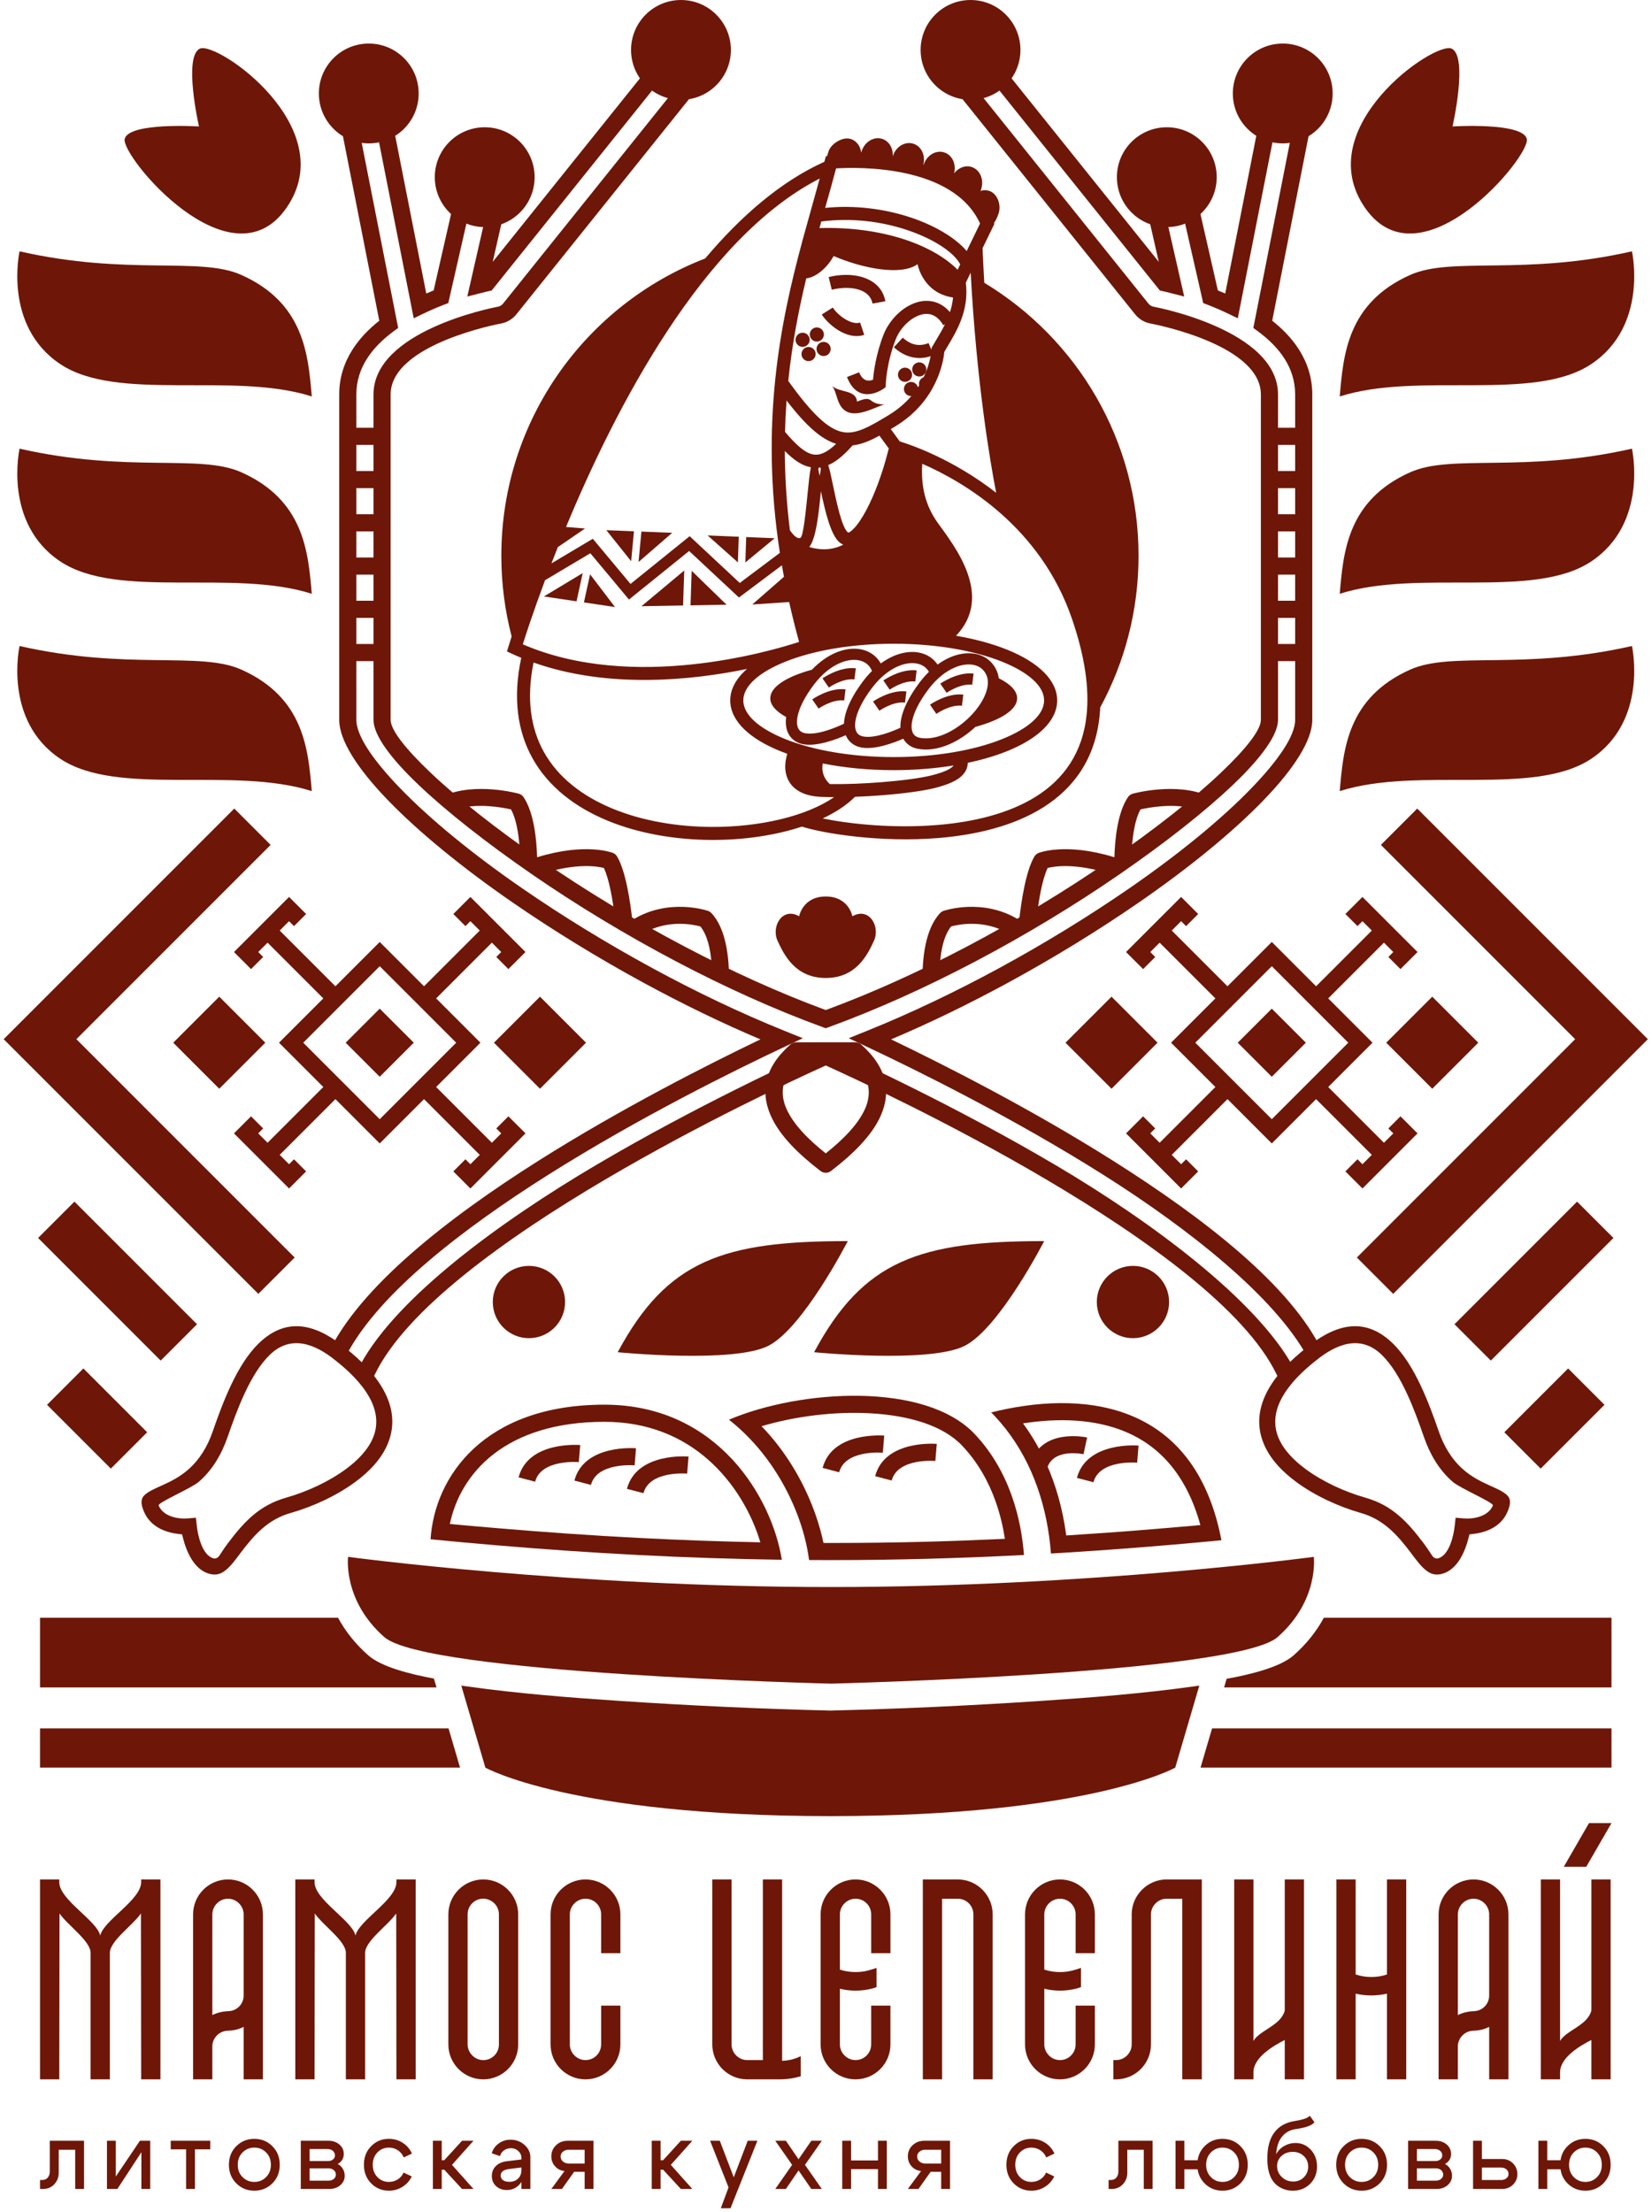 <?xml version="1.0" encoding="UTF-8"?> <svg xmlns="http://www.w3.org/2000/svg" width="369" height="494" viewBox="0 0 369 494" fill="none"><path fill-rule="evenodd" clip-rule="evenodd" d="M185.604 354.442C127.775 354.442 77.75 347.701 77.75 347.701C77.75 347.701 76.516 357.394 85.826 365.609C95.136 373.825 185.604 376.015 185.604 376.015C185.604 376.015 276.072 373.825 285.383 365.609C294.693 357.394 293.459 347.701 293.459 347.701C293.459 347.701 243.434 354.442 185.604 354.442Z" fill="#6E1708"></path><path fill-rule="evenodd" clip-rule="evenodd" d="M103.037 376.459L108.415 394.776C108.415 394.776 127.521 405.567 185.318 405.604V405.604L185.461 405.604L185.604 405.604V405.604C243.401 405.567 262.507 394.776 262.507 394.776L267.884 376.459L266.465 376.658C255.169 378.232 243.642 379.138 232.264 379.892C216.725 380.922 201.035 381.658 185.461 382.029C169.887 381.657 154.197 380.922 138.657 379.892C127.279 379.138 115.752 378.232 104.458 376.658L103.037 376.459Z" fill="#6E1708"></path><path fill-rule="evenodd" clip-rule="evenodd" d="M96.175 343.774C97.071 329.707 108.202 313.713 135.006 313.713C160.411 313.713 172.472 334.679 174.632 348.349C153.29 348.053 131.91 346.91 110.663 345.099C105.854 344.689 101.013 344.256 96.175 343.774H96.175ZM110.273 324.743C104.771 329.002 101.656 334.697 100.481 340.359L103.774 340.665C104.632 340.743 107.268 340.97 110.977 341.286C121.719 342.202 132.343 342.941 142.806 343.479C151.872 343.946 160.888 344.276 169.834 344.454C167.973 338.226 164.148 331.219 158.055 325.893C152.444 320.987 144.848 317.54 135.006 317.54C123.93 317.54 115.852 320.423 110.273 324.743L110.273 324.743Z" fill="#6E1708"></path><path fill-rule="evenodd" clip-rule="evenodd" d="M162.826 317.071C178.783 310.279 206.658 308.57 217.701 320.263C225.727 328.76 228.127 339.615 228.721 347.285C214.353 348.027 199.964 348.426 185.604 348.426C183.976 348.426 182.349 348.42 180.72 348.41C179.933 342.394 177.683 336.288 174.691 331.034C171.512 325.452 167.505 320.755 162.827 317.071H162.826ZM194.571 315.649C186.337 315.17 177.487 316.328 170.107 318.522C170.842 319.284 171.558 320.075 172.252 320.892C174.373 323.389 176.3 326.148 178.01 329.15C179.646 332.024 181.083 335.162 182.216 338.428C182.92 340.455 183.502 342.523 183.937 344.6L185.604 344.598C193.1 344.598 200.249 344.503 207.07 344.321C212.792 344.168 218.592 343.951 224.46 343.674C224.057 341.057 223.411 338.222 222.395 335.355C220.876 331.067 218.525 326.697 214.921 322.88C210.623 318.328 202.998 316.139 194.572 315.649H194.571ZM183.939 344.61C183.956 344.611 183.953 344.61 183.939 344.61Z" fill="#6E1708"></path><path fill-rule="evenodd" clip-rule="evenodd" d="M221.398 315.444C240.761 310.597 266.694 312.052 272.828 343.991C268.724 344.388 264.623 344.751 260.545 345.099C251.964 345.83 243.361 346.453 234.747 346.955C234.647 345.655 234.51 344.391 234.348 343.201C232.976 333.137 229.116 323.588 222.076 316.133C221.854 315.899 221.628 315.669 221.398 315.444H221.398ZM251.56 319.835C244.506 316.833 236.252 316.685 228.505 317.893C230.524 320.641 232.219 323.578 233.613 326.651C235.899 331.695 237.372 337.121 238.131 342.693L238.163 342.924C241.146 342.737 244.223 342.529 247.389 342.301C251.494 342.006 255.779 341.667 260.232 341.287L266.348 340.766L268.123 340.605C265.007 329.262 258.858 322.941 251.56 319.835V319.835Z" fill="#6E1708"></path><path fill-rule="evenodd" clip-rule="evenodd" d="M137.975 301.998C149.005 281.443 161.539 277.181 189.364 277.181C189.364 277.181 179.437 296.534 171.666 300.544C163.895 304.555 137.975 301.998 137.975 301.998V301.998Z" fill="#6E1708"></path><path fill-rule="evenodd" clip-rule="evenodd" d="M181.844 301.998C192.874 281.443 205.408 277.181 233.233 277.181C233.233 277.181 223.306 296.534 215.535 300.544C207.765 304.555 181.844 301.998 181.844 301.998V301.998Z" fill="#6E1708"></path><path fill-rule="evenodd" clip-rule="evenodd" d="M253.063 282.717C257.521 282.717 261.135 286.331 261.135 290.789C261.135 295.247 257.521 298.861 253.063 298.861C248.605 298.861 244.991 295.247 244.991 290.789C244.991 286.331 248.605 282.717 253.063 282.717Z" fill="#6E1708"></path><path fill-rule="evenodd" clip-rule="evenodd" d="M118.145 282.717C122.604 282.717 126.218 286.331 126.218 290.789C126.218 295.247 122.604 298.861 118.145 298.861C113.687 298.861 110.073 295.247 110.073 290.789C110.073 286.331 113.687 282.717 118.145 282.717Z" fill="#6E1708"></path><path fill-rule="evenodd" clip-rule="evenodd" d="M69.642 88.539C68.834 79.313 67.984 67.664 53.864 61.386C44.605 57.27 28.617 61.631 4.371 56.133C4.371 56.133 0.622 72.756 13.462 81.316C26.303 89.877 51.985 82.921 69.642 88.539V88.539Z" fill="#6E1708"></path><path fill-rule="evenodd" clip-rule="evenodd" d="M69.642 132.611C68.834 123.385 67.984 111.736 53.864 105.459C44.605 101.343 28.617 105.703 4.371 100.205C4.371 100.205 0.622 116.828 13.462 125.389C26.303 133.949 51.985 126.993 69.642 132.611V132.611Z" fill="#6E1708"></path><path fill-rule="evenodd" clip-rule="evenodd" d="M69.642 176.684C68.834 167.457 67.984 155.809 53.864 149.531C44.605 145.415 28.617 149.775 4.371 144.278C4.371 144.278 0.622 160.9 13.462 169.461C26.303 178.022 51.985 171.065 69.642 176.683V176.684Z" fill="#6E1708"></path><path fill-rule="evenodd" clip-rule="evenodd" d="M44.444 28.243C44.444 28.243 40.89 12.643 44.642 10.865C48.394 9.088 76.434 28.44 63.994 46.41C51.553 64.38 26.869 34.759 27.857 31.007C28.844 27.255 44.444 28.243 44.444 28.243H44.444Z" fill="#6E1708"></path><path d="M60.446 188.697L17.057 232.086L65.818 280.847L57.7 288.965L0.82 232.086L52.328 180.579L60.446 188.697Z" fill="#6E1708"></path><path d="M63.674 231.52L84.817 210.376L107.313 232.873L84.817 255.37L62.321 232.873L63.674 231.52ZM84.817 215.788L67.732 232.873L84.817 249.958L101.901 232.873L84.817 215.788Z" fill="#6E1708"></path><path fill-rule="evenodd" clip-rule="evenodd" d="M39.078 232.873L48.975 222.977L58.872 232.873L48.975 242.77L39.078 232.873Z" fill="#6E1708"></path><path d="M38.887 232.681L48.976 222.592C52.4 226.022 55.83 229.446 59.256 232.873L48.976 243.152C45.545 239.731 42.122 236.299 38.696 232.873L38.887 232.681L38.887 232.681ZM48.975 223.36L39.462 232.873L48.975 242.386L58.489 232.873L48.975 223.36Z" fill="#6E1708"></path><path fill-rule="evenodd" clip-rule="evenodd" d="M130.511 232.873L120.614 222.977L110.718 232.873L120.614 242.77L130.511 232.873Z" fill="#6E1708"></path><path d="M130.128 232.873L120.614 223.36L111.101 232.873L120.614 242.386L130.128 232.873ZM120.806 222.785L130.895 232.873C127.467 236.297 124.044 239.729 120.615 243.153C117.186 239.729 113.761 236.299 110.335 232.873L120.615 222.593L120.807 222.785L120.806 222.785Z" fill="#6E1708"></path><path fill-rule="evenodd" clip-rule="evenodd" d="M92.039 232.873L84.817 225.651L77.595 232.873L84.817 240.096L92.039 232.873Z" fill="#6E1708"></path><path d="M91.656 232.873L84.817 226.034L77.978 232.873L84.817 239.712L91.656 232.873ZM85.009 225.459L92.424 232.873L84.817 240.479L77.211 232.873L84.817 225.267L85.009 225.459Z" fill="#6E1708"></path><path d="M73.569 224.33L58.413 209.176L61.12 206.47L76.275 221.625L73.569 224.33Z" fill="#6E1708"></path><path d="M65.671 206.836L64.566 205.731L57.674 212.622L58.779 213.727L56.074 216.433L52.262 212.622L64.566 200.319L68.377 204.13L65.671 206.836Z" fill="#6E1708"></path><path d="M93.359 221.625L108.514 206.47L111.22 209.176L96.065 224.33L93.359 221.625Z" fill="#6E1708"></path><path d="M101.257 204.13L105.069 200.319L117.372 212.622L113.56 216.433L110.854 213.727L111.96 212.622L105.069 205.731L103.963 206.836L101.257 204.13Z" fill="#6E1708"></path><path d="M76.275 244.121L61.12 259.276L58.413 256.57L73.569 241.416L76.275 244.121Z" fill="#6E1708"></path><path d="M68.377 261.616L64.566 265.428L52.262 253.125L56.074 249.313L58.779 252.019L57.674 253.125L64.566 260.016L65.671 258.91L68.377 261.616Z" fill="#6E1708"></path><path d="M96.065 241.416L111.22 256.57L108.514 259.276L93.359 244.121L96.065 241.416Z" fill="#6E1708"></path><path d="M103.963 258.91L105.069 260.016L111.96 253.125L110.854 252.019L113.56 249.313L117.372 253.124L105.069 265.428L101.257 261.616L103.963 258.91Z" fill="#6E1708"></path><path d="M16.625 268.365L44.01 295.75L35.892 303.868L8.507 276.483L16.625 268.365Z" fill="#6E1708"></path><path d="M24.758 327.993L10.506 313.742L18.624 305.624L32.875 319.875L24.758 327.993Z" fill="#6E1708"></path><path fill-rule="evenodd" clip-rule="evenodd" d="M152.106 0.001C158.263 0.001 163.254 4.993 163.254 11.15C163.254 17.306 158.263 22.298 152.106 22.298C145.949 22.298 140.957 17.306 140.957 11.15C140.957 4.993 145.949 0.001 152.106 0.001Z" fill="#6E1708"></path><path fill-rule="evenodd" clip-rule="evenodd" d="M108.268 28.422C114.424 28.422 119.416 33.413 119.416 39.57C119.416 45.726 114.424 50.718 108.268 50.718C102.111 50.718 97.12 45.726 97.12 39.57C97.12 33.413 102.111 28.422 108.268 28.422Z" fill="#6E1708"></path><path fill-rule="evenodd" clip-rule="evenodd" d="M82.37 9.727C88.527 9.727 93.518 14.718 93.518 20.875C93.518 27.032 88.527 32.023 82.37 32.023C76.213 32.023 71.222 27.032 71.222 20.875C71.222 14.718 76.213 9.727 82.37 9.727Z" fill="#6E1708"></path><path fill-rule="evenodd" clip-rule="evenodd" d="M299.249 88.539C300.056 79.313 300.907 67.664 315.027 61.386C324.285 57.27 340.274 61.631 364.519 56.133C364.519 56.133 368.268 72.756 355.428 81.316C342.587 89.877 316.905 82.921 299.249 88.539V88.539Z" fill="#6E1708"></path><path fill-rule="evenodd" clip-rule="evenodd" d="M299.249 132.611C300.056 123.385 300.907 111.736 315.027 105.459C324.285 101.343 340.274 105.703 364.519 100.205C364.519 100.205 368.268 116.828 355.428 125.389C342.587 133.949 316.905 126.993 299.249 132.611V132.611Z" fill="#6E1708"></path><path fill-rule="evenodd" clip-rule="evenodd" d="M299.249 176.684C300.056 167.457 300.907 155.809 315.027 149.531C324.285 145.415 340.274 149.775 364.519 144.278C364.519 144.278 368.268 160.9 355.428 169.461C342.587 178.022 316.905 171.065 299.249 176.683V176.684Z" fill="#6E1708"></path><path fill-rule="evenodd" clip-rule="evenodd" d="M324.446 28.243C324.446 28.243 328 12.643 324.249 10.865C320.497 9.088 292.456 28.44 304.897 46.41C317.338 64.38 342.021 34.759 341.034 31.007C340.047 27.255 324.447 28.243 324.447 28.243H324.446Z" fill="#6E1708"></path><path d="M316.563 180.579L368.07 232.086L311.191 288.965L303.073 280.847L351.834 232.086L308.444 188.697L316.563 180.579Z" fill="#6E1708"></path><path d="M301.158 232.873L284.074 215.788L266.989 232.873L284.074 249.958L301.158 232.873ZM285.427 211.729L306.57 232.873L284.074 255.37L261.578 232.873L284.074 210.376L285.427 211.729Z" fill="#6E1708"></path><path fill-rule="evenodd" clip-rule="evenodd" d="M329.812 232.873L319.916 222.977L310.018 232.873L319.916 242.77L329.812 232.873Z" fill="#6E1708"></path><path d="M329.429 232.873L319.915 223.36L310.402 232.873L319.915 242.386L329.429 232.873ZM320.107 222.785L330.196 232.873C326.767 236.297 323.345 239.729 319.915 243.153C316.486 239.729 313.062 236.299 309.635 232.873L319.915 222.593L320.107 222.785L320.107 222.785Z" fill="#6E1708"></path><path fill-rule="evenodd" clip-rule="evenodd" d="M238.379 232.873L248.276 222.977L258.173 232.873L248.276 242.77L238.379 232.873Z" fill="#6E1708"></path><path d="M238.187 232.681L248.277 222.592C251.7 226.022 255.13 229.446 258.556 232.873L248.277 243.152C244.845 239.731 241.422 236.299 237.996 232.873L238.188 232.681L238.187 232.681ZM248.276 223.36L238.762 232.873L248.276 242.386L257.789 232.873L248.276 223.36Z" fill="#6E1708"></path><path fill-rule="evenodd" clip-rule="evenodd" d="M276.851 232.873L284.074 225.651L291.296 232.873L284.074 240.096L276.851 232.873Z" fill="#6E1708"></path><path d="M276.659 232.681L284.074 225.267L291.679 232.873L284.074 240.478C281.535 237.947 279.002 235.41 276.468 232.873L276.659 232.681ZM284.074 226.034L277.235 232.873L284.074 239.712L290.913 232.873L284.074 226.034Z" fill="#6E1708"></path><path d="M292.616 221.625L307.771 206.47L310.476 209.176L295.322 224.33L292.616 221.625Z" fill="#6E1708"></path><path d="M300.514 204.13L304.325 200.319L316.629 212.622L312.817 216.433L310.111 213.727L311.217 212.622L304.325 205.731L303.219 206.836L300.514 204.13Z" fill="#6E1708"></path><path d="M272.826 224.33L257.671 209.176L260.376 206.47L275.531 221.625L272.826 224.33Z" fill="#6E1708"></path><path d="M264.927 206.836L263.822 205.731L256.931 212.622L258.036 213.727L255.331 216.433L251.518 212.622L263.822 200.319L267.634 204.13L264.927 206.836Z" fill="#6E1708"></path><path d="M295.322 241.416L310.476 256.57L307.771 259.276L292.616 244.121L295.322 241.416Z" fill="#6E1708"></path><path d="M303.219 258.91L304.325 260.016L311.217 253.125L310.111 252.019L312.817 249.313L316.629 253.125L304.325 265.428L300.514 261.616L303.219 258.91Z" fill="#6E1708"></path><path d="M275.531 244.121L260.376 259.276L257.671 256.57L272.826 241.416L275.531 244.121Z" fill="#6E1708"></path><path d="M267.634 261.616L263.822 265.428L251.518 253.124L255.331 249.313L258.036 252.019L256.931 253.125L263.822 260.016L264.927 258.91L267.634 261.616Z" fill="#6E1708"></path><path d="M360.383 276.483L332.998 303.868L324.88 295.75L352.265 268.365L360.383 276.483Z" fill="#6E1708"></path><path d="M336.015 319.875L350.266 305.624L358.385 313.742L344.133 327.993L336.015 319.875Z" fill="#6E1708"></path><path fill-rule="evenodd" clip-rule="evenodd" d="M216.785 0.001C210.628 0.001 205.636 4.993 205.636 11.15C205.636 17.306 210.628 22.298 216.785 22.298C222.941 22.298 227.933 17.306 227.933 11.15C227.933 4.993 222.941 0.001 216.785 0.001Z" fill="#6E1708"></path><path fill-rule="evenodd" clip-rule="evenodd" d="M260.623 28.422C254.466 28.422 249.475 33.413 249.475 39.57C249.475 45.726 254.466 50.718 260.623 50.718C266.78 50.718 271.771 45.726 271.771 39.57C271.771 33.413 266.78 28.422 260.623 28.422Z" fill="#6E1708"></path><path fill-rule="evenodd" clip-rule="evenodd" d="M286.521 9.727C280.364 9.727 275.373 14.718 275.373 20.875C275.373 27.032 280.364 32.023 286.521 32.023C292.678 32.023 297.669 27.032 297.669 20.875C297.669 14.718 292.678 9.727 286.521 9.727Z" fill="#6E1708"></path><path d="M183.253 261.507C178.589 257.927 174.104 253.69 172.101 249.025L172.056 248.912C169.937 243.882 170.588 238.546 176.547 233.273C176.91 232.952 177.361 232.794 177.811 232.794V232.787H191.08C191.631 232.787 192.127 233.02 192.477 233.392C198.351 238.664 198.947 243.994 196.79 249.017V249.024C194.782 253.701 190.28 257.947 185.604 261.533C184.892 262.076 183.921 262.042 183.253 261.507V261.507ZM175.614 247.514C177.156 251.106 180.641 254.553 184.445 257.592C188.249 254.553 191.734 251.106 193.276 247.514L193.279 247.516C194.746 244.094 194.323 240.4 190.346 236.615H178.545C174.599 240.37 174.152 244.034 175.576 247.433L175.614 247.514Z" fill="#6E1708"></path><path fill-rule="evenodd" clip-rule="evenodd" d="M184.445 218.418C177.699 218.418 175.157 213.333 173.685 210.122C172.213 206.91 174.755 202.495 178.502 204.635C178.502 204.635 179.282 200.22 184.445 200.22C189.608 200.22 190.389 204.635 190.389 204.635C194.135 202.495 196.677 206.91 195.206 210.122C193.734 213.333 191.192 218.418 184.445 218.418Z" fill="#6E1708"></path><path d="M114.143 180.77C112.249 180.338 106.924 179.345 102.407 180.587C101.24 179.625 100.123 178.681 99.058 177.755C106.232 174.587 115.827 177.244 115.859 177.253L115.859 177.256C116.282 177.371 116.669 177.632 116.936 178.022C119.341 181.544 119.873 187.852 119.971 191.457C130.928 188.081 136.869 190.476 136.888 190.483C137.276 190.634 137.618 190.911 137.845 191.298C139.773 194.576 140.777 201.34 141.232 205.478C149.358 200.389 158.101 203.419 158.129 203.428C158.416 203.526 158.684 203.692 158.906 203.929C162.319 207.542 162.853 214.366 162.831 218.5C161.553 217.893 160.28 217.276 159.013 216.651C158.907 213.387 158.353 209.28 156.441 206.908C154.804 206.461 149.082 205.263 143.605 208.495C141.481 207.294 139.386 206.078 137.322 204.849C136.908 201.323 136.145 196.52 134.883 193.849C133.343 193.457 128.97 192.771 121.704 194.92C121.154 194.548 120.608 194.175 120.067 193.802C118.734 192.884 117.428 191.969 116.15 191.06C116.053 188.065 115.645 183.514 114.143 180.77H114.143Z" fill="#6E1708"></path><path d="M253.031 177.253C253.062 177.244 262.659 174.587 269.833 177.755C268.768 178.681 267.651 179.625 266.483 180.587C261.967 179.346 256.641 180.338 254.746 180.77C253.245 183.514 252.837 188.065 252.74 191.06C251.462 191.969 250.156 192.884 248.823 193.802C248.282 194.175 247.736 194.548 247.187 194.92C239.919 192.771 235.547 193.457 234.008 193.849C232.744 196.52 231.983 201.324 231.568 204.849C229.505 206.077 227.409 207.294 225.285 208.495C219.809 205.263 214.086 206.461 212.449 206.908C210.537 209.28 209.983 213.387 209.877 216.651C208.609 217.277 207.336 217.893 206.06 218.5C206.038 214.366 206.57 207.542 209.984 203.929C210.206 203.692 210.474 203.526 210.762 203.429C210.789 203.419 219.532 200.389 227.658 205.478C228.113 201.34 229.118 194.576 231.045 191.298C231.272 190.912 231.614 190.634 232.003 190.485C232.02 190.477 237.962 188.081 248.92 191.457C249.017 187.851 249.549 181.544 251.955 178.022C252.221 177.632 252.608 177.371 253.031 177.256L253.031 177.253H253.031Z" fill="#6E1708"></path><path d="M77.685 105.193H85.339V109.02H77.685V105.193Z" fill="#6E1708"></path><path d="M77.685 114.85H85.339V118.678H77.685V114.85Z" fill="#6E1708"></path><path d="M77.685 124.508H85.339V128.336H77.685V124.508Z" fill="#6E1708"></path><path d="M77.685 134.166H85.339V137.994H77.685V134.166Z" fill="#6E1708"></path><path d="M77.685 143.824H85.339V147.652H77.685V143.824Z" fill="#6E1708"></path><path d="M77.685 95.535H85.339V99.363H77.685V95.535Z" fill="#6E1708"></path><path d="M283.551 105.193H291.206V109.02H283.551V105.193Z" fill="#6E1708"></path><path d="M283.551 114.85H291.206V118.678H283.551V114.85Z" fill="#6E1708"></path><path d="M283.551 124.508H291.206V128.336H283.551V124.508Z" fill="#6E1708"></path><path d="M283.551 134.166H291.206V137.994H283.551V134.166Z" fill="#6E1708"></path><path d="M283.551 143.824H291.206V147.652H283.551V143.824Z" fill="#6E1708"></path><path d="M283.551 95.535H291.206V99.363H283.551V95.535Z" fill="#6E1708"></path><path d="M50.927 419.748C53.078 419.748 55.027 420.622 56.44 422.035C57.851 423.446 58.725 425.396 58.725 427.548V464.393H54.423V452.673C54.036 452.87 53.645 453.029 53.245 453.154C52.529 453.379 51.78 453.496 50.95 453.529L50.927 453.531C49.975 453.531 49.101 453.93 48.464 454.566C47.828 455.203 47.43 456.077 47.43 457.028V464.393H43.128V427.548C43.128 425.396 44.002 423.446 45.413 422.035C46.825 420.622 48.775 419.748 50.927 419.748H50.927ZM54.423 445.671V427.548C54.423 426.596 54.025 425.722 53.389 425.085C52.752 424.449 51.878 424.051 50.927 424.051C49.974 424.051 49.101 424.449 48.463 425.085C47.827 425.722 47.429 426.596 47.429 427.548V450.031C47.791 449.853 48.168 449.702 48.557 449.578C49.307 449.34 50.097 449.204 50.903 449.17L50.927 449.167C51.887 449.167 52.767 448.778 53.404 448.141C54.031 447.513 54.423 446.645 54.423 445.671ZM107.945 419.748C110.097 419.748 112.047 420.622 113.458 422.035C114.87 423.446 115.745 425.396 115.745 427.548V456.594C115.745 458.746 114.87 460.695 113.458 462.107C112.047 463.519 110.097 464.393 107.945 464.393C105.794 464.393 103.844 463.519 102.432 462.107C101.02 460.695 100.146 458.746 100.146 456.594V427.548C100.146 425.396 101.02 423.446 102.432 422.035C103.844 420.622 105.794 419.748 107.945 419.748ZM111.442 456.594V427.548C111.442 426.928 111.279 426.324 110.975 425.798C110.678 425.284 110.246 424.842 109.698 424.53L109.689 424.525C109.121 424.189 108.518 424.036 107.931 424.036C107.32 424.036 106.726 424.202 106.206 424.5C105.685 424.798 105.24 425.229 104.929 425.756C104.626 426.268 104.448 426.875 104.448 427.548V456.594C104.448 457.198 104.618 457.79 104.92 458.31C105.227 458.841 105.668 459.296 106.201 459.617C106.77 459.953 107.373 460.105 107.96 460.105C108.571 460.105 109.165 459.939 109.685 459.642C110.205 459.343 110.651 458.913 110.962 458.385C111.265 457.873 111.442 457.266 111.442 456.594L111.442 456.594ZM130.776 419.748C132.927 419.748 134.877 420.622 136.289 422.035C137.701 423.446 138.575 425.396 138.575 427.548V436.216H134.273V427.548C134.273 426.587 133.883 425.707 133.247 425.07C132.619 424.442 131.75 424.051 130.776 424.051C129.824 424.051 128.951 424.449 128.313 425.085C127.678 425.722 127.279 426.596 127.279 427.548V456.594C127.279 457.546 127.678 458.419 128.313 459.056C128.951 459.693 129.824 460.091 130.776 460.091C131.75 460.091 132.619 459.699 133.247 459.072C133.883 458.435 134.273 457.554 134.273 456.594V447.926H138.575V456.594C138.575 458.746 137.701 460.695 136.289 462.107C134.877 463.519 132.927 464.393 130.776 464.393C128.624 464.393 126.674 463.519 125.263 462.107C123.851 460.695 122.977 458.746 122.977 456.594V427.548C122.977 425.396 123.851 423.446 125.263 422.035C126.674 420.622 128.624 419.748 130.776 419.748ZM174.101 464.393H166.901C164.75 464.393 162.8 463.519 161.388 462.107C159.976 460.695 159.102 458.745 159.102 456.594V419.748H163.404V456.594C163.404 457.545 163.803 458.419 164.439 459.056C165.076 459.692 165.949 460.091 166.901 460.091H170.398V419.748H174.701V460.262C174.965 460.248 175.224 460.226 175.476 460.196C175.913 460.146 176.334 460.074 176.742 459.987L176.972 459.923C177.323 459.825 177.702 459.72 178.025 459.581L178.859 459.224V463.702L178.405 463.816C178.3 463.841 178.191 463.873 178.082 463.904C177.974 463.935 177.866 463.966 177.722 464.002L177.706 464.004C177.123 464.134 176.529 464.23 175.933 464.295C175.319 464.36 174.706 464.393 174.101 464.393L174.101 464.393ZM191.097 419.748C193.248 419.748 195.198 420.622 196.61 422.035C198.022 423.446 198.896 425.396 198.896 427.548V436.216H194.594V427.548C194.594 426.587 194.204 425.707 193.568 425.07C192.94 424.442 192.071 424.051 191.097 424.051C190.146 424.051 189.271 424.449 188.635 425.085C187.998 425.722 187.6 426.596 187.6 427.548V439.881L188.459 440.127C189.337 440.33 190.231 440.432 191.12 440.432C192.01 440.432 192.886 440.331 193.727 440.13L194.182 440.005C194.479 439.924 194.776 439.843 195.006 439.766L195.793 439.504V443.803L195.38 443.941C195.231 443.99 195.139 444.017 195.046 444.043C194.922 444.079 194.795 444.115 194.76 444.127L194.713 444.141C193.513 444.432 192.302 444.579 191.105 444.579C189.924 444.579 188.747 444.438 187.6 444.156V456.594C187.6 457.545 187.998 458.419 188.635 459.056C189.271 459.692 190.145 460.091 191.097 460.091C192.071 460.091 192.94 459.699 193.567 459.071C194.204 458.434 194.593 457.554 194.593 456.594V447.926H198.895V456.594C198.895 458.745 198.022 460.695 196.61 462.107C195.197 463.519 193.248 464.393 191.096 464.393C188.945 464.393 186.996 463.519 185.583 462.107C184.171 460.695 183.297 458.745 183.297 456.594V427.547C183.297 425.396 184.171 423.446 185.583 422.034C186.996 420.622 188.945 419.748 191.096 419.748L191.097 419.748ZM221.126 464.393H217.424V427.547C217.424 426.587 217.035 425.706 216.398 425.07C215.77 424.442 214.901 424.05 213.927 424.05H210.43V464.392H206.128V419.748H213.927C216.079 419.748 218.029 420.622 219.441 422.034C220.852 423.446 221.727 425.396 221.727 427.547V464.393H221.127H221.126ZM236.758 419.748C238.909 419.748 240.859 420.622 242.271 422.035C243.682 423.446 244.556 425.396 244.556 427.548V436.216H240.254V427.548C240.254 426.587 239.865 425.707 239.227 425.07C238.6 424.442 237.732 424.051 236.758 424.051C235.805 424.051 234.931 424.449 234.295 425.085C233.659 425.722 233.26 426.596 233.26 427.548V439.881L234.119 440.127C234.996 440.33 235.891 440.432 236.781 440.432C237.669 440.432 238.546 440.331 239.386 440.13L239.843 440.005C240.139 439.924 240.436 439.843 240.666 439.766L241.452 439.504V443.803L241.04 443.941C240.89 443.99 240.798 444.017 240.707 444.043C240.581 444.079 240.456 444.115 240.419 444.127L240.373 444.141C239.173 444.432 237.962 444.579 236.764 444.579C235.583 444.579 234.407 444.438 233.26 444.156V456.594C233.26 457.545 233.658 458.419 234.294 459.056C234.931 459.692 235.805 460.091 236.757 460.091C237.731 460.091 238.6 459.699 239.227 459.071C239.864 458.434 240.254 457.554 240.254 456.594V447.926H244.556V456.594C244.556 458.745 243.682 460.695 242.27 462.107C240.858 463.519 238.908 464.393 236.757 464.393C234.605 464.393 232.655 463.519 231.244 462.107C229.831 460.695 228.958 458.745 228.958 456.594V427.547C228.958 425.396 229.831 423.446 231.244 422.034C232.655 420.622 234.605 419.748 236.757 419.748L236.758 419.748ZM252.782 456.594V427.548C252.782 425.403 253.666 423.46 255.075 422.05C256.496 420.629 258.453 419.748 260.58 419.748H268.442V464.393H264.077V424.051H260.58C259.629 424.051 258.755 424.449 258.118 425.085C257.482 425.722 257.084 426.596 257.084 427.548V456.594C257.084 458.746 256.209 460.695 254.797 462.107C253.386 463.519 251.436 464.393 249.284 464.393H248.684V460.091H249.284C250.237 460.091 251.11 459.693 251.747 459.056C252.383 458.419 252.782 457.546 252.782 456.594ZM275.674 457.028V419.748H279.976V455.811C281.379 453.401 286.112 452.392 286.97 449.012V419.748H291.272V464.392H286.97V455.603C284.553 456.82 279.976 459.467 279.976 462.808V464.392H275.674V457.028V457.028ZM299.104 419.748H302.806V440.967C303.93 441.345 305.131 441.534 306.326 441.534C307.52 441.534 308.704 441.346 309.8 440.971V419.748H314.102V464.393H309.8V445.259C308.649 445.519 307.475 445.649 306.303 445.649C305.132 445.649 303.957 445.519 302.806 445.259V464.393H298.504V419.748H299.103H299.104ZM329.133 419.748C331.286 419.748 333.235 420.622 334.647 422.035C336.059 423.446 336.933 425.396 336.933 427.548V464.393H332.63V452.673C332.244 452.87 331.853 453.029 331.453 453.154C330.736 453.379 329.987 453.496 329.158 453.529L329.134 453.531C328.182 453.531 327.309 453.93 326.672 454.566C326.035 455.203 325.636 456.077 325.636 457.028V464.393H321.335V427.548C321.335 425.396 322.209 423.446 323.621 422.035C325.033 420.622 326.983 419.748 329.134 419.748H329.133ZM332.63 445.671V427.548C332.63 426.596 332.232 425.722 331.596 425.085C330.959 424.449 330.086 424.051 329.133 424.051C328.182 424.051 327.308 424.449 326.671 425.085C326.035 425.722 325.636 426.596 325.636 427.548V450.031C325.998 449.853 326.376 449.702 326.765 449.578C327.514 449.34 328.305 449.204 329.11 449.17L329.133 449.167C330.094 449.167 330.974 448.778 331.611 448.141C332.239 447.513 332.63 446.645 332.63 445.671Z" fill="#6E1708"></path><path d="M8.939 463.794V419.748H13.24V420.348C13.24 424.307 21.656 428.91 22.387 432.286C23.117 428.91 31.532 424.307 31.532 420.348V419.748H35.834V463.794V464.393H31.532L31.482 427.345C29.605 430.031 24.538 433.497 24.538 436.143V464.393H22.387H20.234V436.143C20.234 433.497 15.167 430.031 13.292 427.345L13.24 464.393H8.939V463.794Z" fill="#6E1708"></path><path d="M344.164 457.028V419.748H348.467V455.811C349.869 453.401 354.603 452.392 355.46 449.012V419.748H359.762V464.392H355.46V455.603C353.043 456.82 348.467 459.467 348.467 462.808V464.392H344.164V457.028V457.028Z" fill="#6E1708"></path><path d="M65.958 463.794V419.748H70.259V420.348C70.259 424.307 78.675 428.91 79.405 432.286C80.135 428.91 88.551 424.307 88.551 420.348V419.748H92.853V463.794V464.393H88.551L88.5 427.345C86.624 430.031 81.557 433.497 81.557 436.143V464.393H79.405H77.253V436.143C77.253 433.497 72.186 430.031 70.31 427.345L70.259 464.393H65.958V463.794Z" fill="#6E1708"></path><path d="M9.417 486.87H8.939V488.872H9.625C10.65 488.872 11.489 488.517 12.14 487.807C12.792 487.096 13.117 486.253 13.117 485.277V480.111H16.797V488.873H18.771V478.109H11.121V484.976C11.121 485.521 10.973 485.974 10.674 486.333C10.377 486.691 9.957 486.871 9.417 486.871L9.417 486.87ZM33.557 488.872H31.582V480.67L26.218 488.872H23.891V478.108H25.866V486.095L31.249 478.108H33.556V488.872H33.557ZM46.97 478.108V480.024H43.54V488.872H41.565V480.024H38.136V478.108H46.97H46.97ZM54.179 480.713C53.464 481.431 53.107 482.35 53.107 483.469C53.107 484.588 53.464 485.507 54.179 486.224C54.892 486.942 55.768 487.3 56.808 487.3C57.847 487.3 58.723 486.942 59.437 486.224C60.151 485.507 60.508 484.588 60.508 483.469C60.508 482.35 60.151 481.431 59.437 480.713C58.724 479.996 57.847 479.637 56.808 479.637C55.768 479.637 54.892 479.996 54.179 480.713ZM52.785 487.624C51.683 486.533 51.133 485.148 51.133 483.469C51.133 481.79 51.683 480.404 52.785 479.314C53.887 478.224 55.228 477.678 56.808 477.678C58.388 477.678 59.728 478.224 60.831 479.314C61.933 480.404 62.483 481.79 62.483 483.469C62.483 485.148 61.933 486.533 60.831 487.624C59.728 488.714 58.388 489.26 56.808 489.26C55.228 489.26 53.887 488.714 52.785 487.624ZM73.174 479.96H69.161V482.629H73.34C73.755 482.629 74.105 482.511 74.389 482.274C74.673 482.037 74.815 481.739 74.815 481.38C74.815 480.964 74.659 480.623 74.348 480.358C74.036 480.093 73.644 479.96 73.174 479.96ZM73.382 484.265H69.162V487.021H73.382C73.853 487.021 74.243 486.892 74.556 486.633C74.868 486.375 75.023 486.059 75.023 485.686C75.023 485.27 74.868 484.929 74.556 484.664C74.243 484.398 73.853 484.265 73.382 484.265ZM73.59 488.872H67.187V478.108H73.382C74.351 478.108 75.162 478.388 75.814 478.948C76.465 479.508 76.79 480.218 76.79 481.079C76.79 481.553 76.669 481.987 76.427 482.382C76.184 482.777 75.848 483.074 75.418 483.275C75.903 483.533 76.289 483.896 76.573 484.362C76.856 484.829 76.998 485.349 76.998 485.923C76.998 486.756 76.673 487.455 76.022 488.022C75.371 488.589 74.559 488.873 73.59 488.873L73.59 488.872ZM84.301 480.713C83.608 481.431 83.261 482.35 83.261 483.469C83.261 484.588 83.608 485.507 84.301 486.224C84.994 486.942 85.846 487.3 86.857 487.3C87.579 487.3 88.233 487.118 88.822 486.752C89.411 486.385 89.851 485.873 90.142 485.212L91.971 486.073C91.5 487.049 90.807 487.825 89.892 488.398C88.978 488.973 87.966 489.259 86.857 489.259C85.305 489.259 83.989 488.714 82.908 487.623C81.827 486.532 81.286 485.147 81.286 483.469C81.286 481.789 81.827 480.404 82.908 479.313C83.989 478.223 85.305 477.677 86.857 477.677C87.994 477.677 89.023 477.972 89.944 478.56C90.866 479.149 91.556 479.952 92.013 480.971L90.183 481.832C89.892 481.143 89.449 480.605 88.853 480.218C88.257 479.83 87.592 479.636 86.857 479.636C85.846 479.636 84.993 479.995 84.3 480.713L84.301 480.713ZM96.696 488.872V478.108H98.671V482.457H99.231L103.202 478.108H105.759L100.957 483.49L105.759 488.872H103.202L99.231 484.566H98.671V488.872H96.696V488.872ZM116.47 484.072L113.726 484.416C112.465 484.574 111.835 485.062 111.835 485.88C111.835 486.311 112.008 486.652 112.354 486.903C112.701 487.154 113.172 487.279 113.768 487.279C114.585 487.279 115.24 487.035 115.732 486.548C116.224 486.06 116.47 485.414 116.47 484.61H117.219C117.219 485.902 116.838 486.974 116.075 487.828C115.313 488.682 114.364 489.109 113.228 489.109C112.244 489.109 111.436 488.818 110.806 488.237C110.176 487.656 109.86 486.906 109.86 485.987C109.86 485.083 110.165 484.333 110.775 483.737C111.385 483.142 112.216 482.787 113.269 482.672L116.47 482.285V481.94C116.47 481.352 116.242 480.842 115.785 480.411C115.327 479.981 114.779 479.766 114.142 479.766C113.546 479.766 113.019 479.931 112.562 480.261C112.105 480.591 111.814 481.014 111.689 481.531L109.839 480.906C110.103 480.002 110.622 479.27 111.399 478.71C112.175 478.151 113.054 477.871 114.039 477.871C115.244 477.871 116.284 478.258 117.157 479.033C118.03 479.809 118.466 480.727 118.466 481.789V488.871H116.471V484.071L116.47 484.072ZM127.035 483.189H130.589V480.11H127.035C126.522 480.11 126.093 480.253 125.746 480.541C125.4 480.828 125.226 481.187 125.226 481.617C125.226 482.076 125.4 482.453 125.746 482.747C126.092 483.041 126.522 483.188 127.035 483.188V483.189ZM128.241 485.04L125.517 488.872H123.148L126.099 484.868C125.24 484.782 124.534 484.43 123.98 483.813C123.425 483.196 123.148 482.457 123.148 481.596C123.148 480.606 123.498 479.777 124.197 479.11C124.897 478.442 125.767 478.109 126.806 478.109H132.564V488.873H130.589V485.041H128.241L128.241 485.04ZM145.577 488.872V478.108H147.552V482.457H148.113L152.084 478.108H154.64L149.839 483.49L154.64 488.872H152.084L148.113 484.566H147.552V488.872H145.577V488.872ZM167.014 478.108L163.896 486.267L160.778 478.108H158.616L162.732 488.528L161.007 493.178H163.169L169.176 478.108H167.014V478.108ZM183.567 488.872H181.218L178.369 484.739L175.542 488.872H173.173L176.936 483.491L173.173 478.109H175.542L178.369 482.242L181.218 478.109H183.567L179.804 483.491L183.567 488.872ZM188.124 488.872V478.108H190.099V482.5H196.107V478.108H198.081V488.872H196.107V484.438H190.099V488.872H188.124ZM206.672 483.189H210.227V480.11H206.672C206.16 480.11 205.73 480.253 205.384 480.541C205.037 480.828 204.863 481.187 204.863 481.617C204.863 482.076 205.037 482.453 205.384 482.747C205.73 483.041 206.16 483.188 206.672 483.188V483.189ZM207.878 485.04L205.155 488.872H202.785L205.737 484.868C204.878 484.782 204.171 484.43 203.617 483.813C203.062 483.196 202.785 482.457 202.785 481.596C202.785 480.606 203.135 479.777 203.835 479.11C204.535 478.442 205.404 478.109 206.443 478.109H212.202V488.873H210.227V485.041H207.878V485.04ZM227.813 480.713C227.119 481.431 226.774 482.35 226.774 483.469C226.774 484.588 227.119 485.507 227.813 486.224C228.506 486.942 229.358 487.3 230.369 487.3C231.09 487.3 231.745 487.118 232.334 486.752C232.923 486.385 233.363 485.873 233.654 485.212L235.483 486.073C235.012 487.049 234.319 487.825 233.405 488.398C232.49 488.973 231.478 489.259 230.37 489.259C228.818 489.259 227.501 488.714 226.42 487.623C225.339 486.532 224.799 485.147 224.799 483.469C224.799 481.789 225.339 480.404 226.42 479.313C227.501 478.223 228.818 477.677 230.37 477.677C231.506 477.677 232.535 477.972 233.457 478.56C234.379 479.149 235.068 479.952 235.525 480.971L233.695 481.832C233.405 481.143 232.961 480.605 232.365 480.218C231.769 479.83 231.104 479.636 230.369 479.636C229.358 479.636 228.506 479.995 227.813 480.713V480.713ZM248.1 486.87H247.622V488.872H248.308C249.333 488.872 250.172 488.517 250.823 487.807C251.475 487.096 251.8 486.253 251.8 485.277V480.111H255.48V488.873H257.454V478.109H249.804V484.976C249.804 485.521 249.655 485.974 249.358 486.333C249.059 486.691 248.641 486.871 248.1 486.871L248.1 486.87ZM270.473 486.224C269.766 485.507 269.413 484.588 269.413 483.469C269.413 482.35 269.766 481.431 270.473 480.714C271.18 479.996 272.046 479.638 273.071 479.638C274.097 479.638 274.963 479.996 275.67 480.714C276.377 481.431 276.73 482.35 276.73 483.469C276.73 484.588 276.377 485.507 275.67 486.224C274.963 486.942 274.097 487.301 273.071 487.301C272.046 487.301 271.18 486.942 270.473 486.224ZM269.07 479.314C267.982 480.405 267.439 481.79 267.439 483.469C267.439 485.148 267.983 486.533 269.07 487.624C270.158 488.715 271.492 489.26 273.071 489.26C274.652 489.26 275.985 488.715 277.073 487.624C278.161 486.533 278.704 485.148 278.704 483.469C278.704 481.79 278.161 480.405 277.073 479.314C275.985 478.224 274.652 477.678 273.071 477.678C271.492 477.678 270.158 478.224 269.07 479.314ZM267.854 482.458H264.549V478.109H262.574V488.873H264.549V484.481H267.854V482.457V482.458ZM293.615 473.997C293.2 474.413 292.648 474.733 291.962 474.955C291.277 475.178 290.421 475.36 289.396 475.504C288.12 475.69 287.102 476.261 286.34 477.215C285.578 478.169 285.148 479.472 285.051 481.122C285.453 480.347 286.046 479.734 286.829 479.282C287.611 478.83 288.453 478.604 289.354 478.604C290.712 478.604 291.855 479.106 292.784 480.111C293.713 481.115 294.177 482.357 294.177 483.835C294.177 485.399 293.664 486.695 292.639 487.721C291.613 488.747 290.331 489.26 288.793 489.26C287.74 489.26 286.78 489.012 285.914 488.518C285.048 488.022 284.386 487.33 283.929 486.44C283.361 485.306 283.077 483.85 283.077 482.07C283.077 479.587 283.597 477.653 284.635 476.269C285.675 474.884 287.165 474.033 289.106 473.717C289.992 473.574 290.713 473.416 291.267 473.244C291.821 473.071 292.258 472.835 292.577 472.533L293.615 473.997H293.615ZM285.259 483.771C285.259 484.718 285.608 485.529 286.308 486.203C287.008 486.878 287.857 487.215 288.855 487.215C289.811 487.215 290.608 486.896 291.245 486.257C291.882 485.618 292.201 484.826 292.201 483.878C292.201 482.931 291.875 482.145 291.224 481.521C290.572 480.897 289.749 480.584 288.751 480.584C287.753 480.584 286.922 480.886 286.256 481.488C285.591 482.091 285.258 482.852 285.258 483.77L285.259 483.771ZM301.509 480.714C300.796 481.431 300.439 482.35 300.439 483.469C300.439 484.588 300.796 485.507 301.509 486.224C302.223 486.942 303.1 487.301 304.139 487.301C305.178 487.301 306.055 486.942 306.769 486.224C307.483 485.507 307.839 484.588 307.839 483.469C307.839 482.35 307.483 481.431 306.769 480.714C306.056 479.996 305.179 479.638 304.139 479.638C303.1 479.638 302.223 479.996 301.509 480.714ZM300.117 487.624C299.015 486.533 298.465 485.148 298.465 483.469C298.465 481.79 299.015 480.405 300.117 479.314C301.219 478.224 302.559 477.678 304.139 477.678C305.719 477.678 307.06 478.224 308.162 479.314C309.263 480.405 309.814 481.79 309.814 483.469C309.814 485.148 309.263 486.533 308.162 487.624C307.06 488.715 305.719 489.26 304.139 489.26C302.559 489.26 301.219 488.715 300.117 487.624ZM320.505 479.96H316.493V482.629H320.671C321.086 482.629 321.436 482.511 321.72 482.274C322.004 482.037 322.147 481.74 322.147 481.381C322.147 480.965 321.991 480.624 321.678 480.358C321.367 480.093 320.975 479.96 320.504 479.96H320.505ZM320.713 484.266H316.493V487.021H320.713C321.184 487.021 321.575 486.892 321.887 486.633C322.199 486.375 322.355 486.06 322.355 485.686C322.355 485.27 322.199 484.929 321.887 484.664C321.575 484.399 321.184 484.266 320.713 484.266ZM320.92 488.873H314.518V478.109H320.713C321.683 478.109 322.493 478.388 323.144 478.948C323.796 479.508 324.122 480.219 324.122 481.08C324.122 481.554 324 481.988 323.758 482.382C323.515 482.777 323.179 483.075 322.75 483.276C323.235 483.534 323.62 483.896 323.904 484.363C324.187 484.829 324.33 485.35 324.33 485.924C324.33 486.756 324.004 487.456 323.353 488.023C322.701 488.59 321.891 488.873 320.921 488.873L320.92 488.873ZM335.311 484.093H331.008V486.871H335.311C335.782 486.871 336.174 486.742 336.486 486.483C336.797 486.225 336.953 485.909 336.953 485.536C336.953 485.12 336.797 484.775 336.486 484.503C336.174 484.23 335.782 484.093 335.311 484.093ZM335.519 482.178C336.489 482.178 337.3 482.504 337.951 483.158C338.603 483.81 338.929 484.61 338.929 485.558C338.929 486.491 338.603 487.277 337.951 487.915C337.3 488.554 336.489 488.873 335.519 488.873H329.033V478.109H331.008V482.178H335.519ZM351.531 486.225C350.824 485.507 350.471 484.589 350.471 483.47C350.471 482.35 350.824 481.432 351.531 480.714C352.238 479.996 353.104 479.638 354.13 479.638C355.155 479.638 356.021 479.996 356.728 480.714C357.435 481.432 357.788 482.35 357.788 483.47C357.788 484.589 357.435 485.507 356.728 486.225C356.021 486.943 355.155 487.301 354.13 487.301C353.104 487.301 352.238 486.943 351.531 486.225ZM350.128 479.315C349.04 480.405 348.496 481.79 348.496 483.47C348.496 485.149 349.04 486.534 350.128 487.625C351.216 488.715 352.55 489.261 354.13 489.261C355.709 489.261 357.043 488.715 358.131 487.625C359.219 486.534 359.763 485.149 359.763 483.47C359.763 481.79 359.219 480.405 358.131 479.315C357.043 478.224 355.709 477.678 354.13 477.678C352.55 477.678 351.216 478.224 350.128 479.315ZM348.912 482.458H345.607V478.109H343.632V488.873H345.607V484.481H348.912V482.458V482.458Z" fill="#6E1708"></path><path d="M359.952 407.155L354.314 416.919H349.294L354.932 407.155H359.952Z" fill="#6E1708"></path><path fill-rule="evenodd" clip-rule="evenodd" d="M8.938 361.3H75.507C77.206 364.45 79.501 367.262 82.237 369.677C85.155 372.253 91.365 373.856 96.92 374.881L97.502 376.864H8.939V361.301L8.938 361.3ZM295.702 361.3H359.952V376.863H273.42L273.985 374.937C279.617 373.914 285.999 372.299 288.972 369.677C291.708 367.262 294.002 364.45 295.702 361.3Z" fill="#6E1708"></path><path fill-rule="evenodd" clip-rule="evenodd" d="M8.938 386.018H100.19L102.761 394.776H8.938V386.018ZM270.732 386.018H359.952V394.776H268.161L270.732 386.018Z" fill="#6E1708"></path><path d="M154.271 21.677L115.331 70.211C114.896 70.752 114.378 71.195 113.809 71.536C113.233 71.881 112.608 72.117 111.967 72.243L111.911 72.252C111.568 72.316 87.253 76.851 87.253 88.103V160.779C87.253 163.005 90.513 167.185 96.132 172.528C102.195 178.293 110.874 185.153 121.15 192.232C130.71 198.817 141.609 205.463 153.086 211.49C163.28 216.844 173.914 221.702 184.444 225.581C194.975 221.702 205.609 216.845 215.802 211.49C227.279 205.463 238.18 198.816 247.738 192.232C258.016 185.153 266.695 178.293 272.757 172.528C278.376 167.185 281.636 163.006 281.636 160.779V88.103C281.636 77.216 258.884 72.619 257.089 72.274L256.967 72.252C256.311 72.129 255.669 71.889 255.08 71.536C254.51 71.195 253.993 70.753 253.558 70.211L213.423 20.188L222.349 13.011L258.83 58.481L255.986 45.998L267.155 43.485L272.027 64.867C272.58 65.087 273.092 65.297 273.552 65.495L273.674 65.548L281.947 23.56L293.205 25.758L284.167 71.627C286.53 73.491 288.619 75.649 290.186 78.134C292.012 81.029 293.119 84.338 293.119 88.103V160.779C293.119 165.289 289.106 171.619 282.19 178.762C275.394 185.783 265.698 193.76 254.242 201.651C245.382 207.754 235.422 213.904 224.928 219.6C216.538 224.154 207.811 228.416 199.038 232.13C211.095 237.917 230.286 247.661 248.541 259.19C269.088 272.167 288.342 287.136 295.352 301.777L293.84 302.791L286.011 308.747L285.189 307.028C278.236 292.503 255.845 276.487 233.741 263.447C212.336 250.82 191.262 241.037 184.443 237.957C177.626 241.037 156.551 250.82 135.147 263.447C113.042 276.487 90.652 292.503 83.699 307.028L82.876 308.747L73.382 302.094C80.391 287.453 99.8 272.167 120.347 259.19C138.6 247.661 157.792 237.918 169.85 232.13C161.076 228.416 152.35 224.154 143.96 219.6C133.464 213.904 123.505 207.754 114.645 201.651C103.189 193.76 93.493 185.783 86.697 178.762C79.782 171.619 75.768 165.289 75.768 160.779V88.103C75.768 84.337 76.875 81.029 78.701 78.134C80.269 75.65 82.358 73.493 84.72 71.628L75.683 25.758L86.94 23.56L95.213 65.551L95.425 65.46C95.876 65.267 96.357 65.069 96.861 64.868L101.733 43.485L112.902 45.998L110.056 58.481L146.538 13.011L155.464 20.188L154.269 21.677L154.271 21.677ZM112.356 67.819L150.101 20.773L147.127 18.381L109.82 64.88L109.158 65.028L108.299 65.227L104.38 66.223L108.332 48.88L104.61 48.043L100.134 67.686L99.179 68.052C98.511 68.308 97.763 68.614 96.922 68.973C96.165 69.298 95.4 69.644 94.637 70.012L92.41 71.086L83.929 28.044L80.177 28.777L88.938 73.243L87.957 73.963C85.551 75.731 83.432 77.79 81.933 80.168C80.479 82.472 79.598 85.106 79.598 88.104V160.779C79.598 164.256 83.21 169.671 89.435 176.102C96.069 182.954 105.567 190.765 116.815 198.512C125.576 204.546 135.418 210.625 145.785 216.251C155.303 221.417 165.272 226.207 175.26 230.236L179.318 231.872L175.358 233.734C163.965 239.092 142.604 249.648 122.381 262.42C103.153 274.565 85.001 288.67 77.695 302.043L80.614 304.573C88.782 289.698 111.418 273.01 133.204 260.158C155.631 246.928 177.77 236.769 183.667 234.124L184.445 233.775L185.223 234.124C191.119 236.77 213.259 246.929 235.686 260.158C257.473 273.01 280.66 290.381 288.828 305.256L292.022 303.033C284.715 289.659 265.738 274.565 246.509 262.42C226.287 249.648 204.925 239.092 193.533 233.734L189.574 231.872L193.63 230.236C203.618 226.207 213.587 221.417 223.105 216.251C233.472 210.625 243.315 204.546 252.076 198.512C263.323 190.764 272.822 182.954 279.455 176.102C285.68 169.671 289.293 164.256 289.293 160.779V88.104C289.293 85.106 288.411 82.471 286.958 80.167C285.459 77.79 283.34 75.731 280.934 73.962L279.953 73.241L288.714 28.777L284.961 28.044L276.481 71.086L274.253 70.012C273.561 69.679 272.819 69.342 272.042 69.008C271.133 68.617 270.361 68.301 269.711 68.052L268.756 67.685L264.28 48.043L260.558 48.88L264.51 66.223L260.592 65.227L259.071 64.88L221.764 18.381L218.789 20.773L256.535 67.819C256.682 68.002 256.854 68.151 257.039 68.261C257.233 68.377 257.448 68.457 257.671 68.499C258.09 68.578 285.465 73.693 285.465 88.103V160.779C285.465 164.103 281.765 169.231 275.39 175.294C269.194 181.185 260.353 188.177 249.907 195.372C240.212 202.05 229.178 208.78 217.582 214.87C207.041 220.405 196.019 225.424 185.095 229.408L184.445 229.645L183.794 229.408C172.87 225.424 161.848 220.405 151.307 214.87C139.712 208.78 128.677 202.05 118.983 195.372C108.537 188.177 99.696 181.185 93.5 175.294C87.125 169.231 83.425 164.103 83.425 160.779V88.103C83.425 73.951 109.826 68.765 111.171 68.51L111.219 68.499C111.442 68.457 111.657 68.377 111.851 68.262C112.035 68.151 112.207 68.003 112.355 67.819L112.356 67.819Z" fill="#6E1708"></path><path d="M328.22 342.679L328.037 343.411C327.273 346.478 325.596 350.446 322.281 351.441C320.944 351.842 319.848 351.693 318.716 350.86C317.377 349.875 316.216 348.222 315.214 346.897C312.124 342.806 309.084 339.356 303.973 337.902C298.975 336.481 293.704 334.045 289.516 330.96C286.484 328.726 283.635 325.835 282.214 322.29C280.574 318.198 281.147 314.206 283.244 310.404C285.236 306.793 288.427 303.687 291.632 301.137L292.658 300.319C298.834 295.611 305.081 294.181 311.109 300.034C316.005 304.787 319.181 313.369 321.395 319.744C322.538 323.035 324.291 325.995 326.946 328.289C328.725 329.827 330.656 330.826 332.784 331.784C333.964 332.315 335.996 333.144 336.816 334.129C337.658 335.143 337.185 336.537 336.731 337.608C335.368 340.821 332.258 342.225 328.969 342.596L328.219 342.68L328.22 342.679ZM324.472 330.933C321.385 328.239 319.373 324.732 318.04 320.893C316.033 315.113 313.059 306.88 308.629 302.581C303.871 297.962 298.43 300.191 293.942 303.85L293.914 303.868L293.877 303.899C291.036 306.142 288.13 308.921 286.368 312.115C284.826 314.91 284.303 317.941 285.515 320.966C286.68 323.87 289.137 326.261 291.615 328.087C295.481 330.935 300.337 333.16 304.949 334.472C311.012 336.197 314.386 339.889 318.058 344.751C318.549 345.402 319.006 346.077 319.449 346.761C319.589 346.977 319.726 347.195 319.875 347.406C319.941 347.501 320.012 347.594 320.091 347.679C320.394 348.004 320.835 348.155 321.268 348.024C323.74 347.283 324.715 342.916 324.942 340.688L325.135 338.959L326.864 339.109C329.228 339.315 332.428 338.666 333.459 336.235C333.731 335.593 326.154 332.401 324.472 330.933Z" fill="#6E1708"></path><path d="M40.672 342.678L40.855 343.41C41.619 346.477 43.295 350.445 46.61 351.44C47.948 351.841 49.044 351.692 50.175 350.859C51.515 349.874 52.676 348.222 53.677 346.896C56.768 342.805 59.807 339.355 64.919 337.901C69.917 336.479 75.188 334.044 79.376 330.958C82.408 328.725 85.257 325.834 86.678 322.288C88.318 318.196 87.745 314.205 85.648 310.404C83.656 306.792 80.465 303.685 77.261 301.135L76.233 300.318C70.058 295.609 63.812 294.18 57.782 300.033C52.887 304.786 49.711 313.367 47.497 319.743C46.354 323.034 44.601 325.994 41.947 328.288C40.167 329.826 38.237 330.825 36.108 331.783C34.928 332.314 32.895 333.143 32.077 334.128C31.234 335.142 31.707 336.536 32.161 337.607C33.524 340.821 36.634 342.224 39.923 342.595L40.673 342.679L40.672 342.678ZM44.419 330.932C47.507 328.238 49.519 324.731 50.852 320.892C52.858 315.112 55.834 306.879 60.263 302.58C65.021 297.961 70.462 300.19 74.95 303.849L74.978 303.868L75.014 303.898C77.856 306.141 80.762 308.919 82.524 312.114C84.066 314.908 84.589 317.94 83.377 320.965C82.212 323.868 79.755 326.26 77.277 328.085C73.411 330.934 68.555 333.159 63.942 334.471C57.88 336.196 54.506 339.887 50.834 344.75C50.343 345.4 49.886 346.076 49.444 346.76C49.303 346.976 49.166 347.195 49.017 347.405C48.951 347.499 48.88 347.593 48.802 347.678C48.498 348.003 48.057 348.153 47.624 348.023C45.152 347.282 44.178 342.915 43.95 340.687L43.758 338.958L42.028 339.108C39.664 339.314 36.464 338.665 35.433 336.233C35.161 335.592 42.738 332.399 44.42 330.932H44.419Z" fill="#6E1708"></path><path fill-rule="evenodd" clip-rule="evenodd" d="M115.836 329.944C118.003 321.713 129.564 322.729 129.598 322.732L129.283 326.544C129.26 326.542 120.873 325.809 119.529 330.915L115.836 329.944Z" fill="#6E1708"></path><path fill-rule="evenodd" clip-rule="evenodd" d="M128.303 330.664C130.469 322.434 142.031 323.45 142.064 323.452L141.75 327.265C141.726 327.263 133.339 326.529 131.996 331.635L128.303 330.664Z" fill="#6E1708"></path><path fill-rule="evenodd" clip-rule="evenodd" d="M140.038 332.51C142.204 324.28 153.766 325.296 153.799 325.298L153.485 329.111C153.461 329.109 145.074 328.376 143.731 333.482L140.038 332.51Z" fill="#6E1708"></path><path fill-rule="evenodd" clip-rule="evenodd" d="M183.745 327.837C185.912 319.607 197.474 320.623 197.507 320.625L197.192 324.438C197.169 324.436 188.782 323.702 187.439 328.808L183.745 327.837Z" fill="#6E1708"></path><path fill-rule="evenodd" clip-rule="evenodd" d="M195.481 329.683C197.647 321.453 209.209 322.469 209.242 322.471L208.927 326.284C208.904 326.282 200.517 325.548 199.173 330.655L195.481 329.683Z" fill="#6E1708"></path><path fill-rule="evenodd" clip-rule="evenodd" d="M230.124 327.159C232.347 318.708 242.794 321.036 242.824 321.042L242.017 324.78C241.997 324.776 235.102 323.244 233.816 328.13L230.124 327.159H230.124Z" fill="#6E1708"></path><path fill-rule="evenodd" clip-rule="evenodd" d="M240.552 330.063C242.717 321.832 254.28 322.848 254.312 322.851L253.998 326.663C253.974 326.661 245.587 325.928 244.244 331.034L240.552 330.063Z" fill="#6E1708"></path><path fill-rule="evenodd" clip-rule="evenodd" d="M219.858 63.156C240.505 75.614 254.313 98.257 254.313 124.128C254.313 136.387 251.213 147.922 245.754 157.992C245.724 158.628 245.677 159.253 245.614 159.865C244.622 169.595 239.729 176.109 232.947 180.363C226.297 184.535 217.857 186.487 209.559 187.163C196.681 188.211 184.026 186.17 179.121 184.613C173.206 186.566 166.152 187.622 158.942 187.589C150.982 187.554 142.798 186.205 135.724 183.29C128.542 180.33 122.485 175.753 118.91 169.292C115.651 163.404 114.48 156.004 116.428 146.912C115.746 146.631 115.067 146.339 114.394 146.028L113.245 145.497L113.614 144.283C113.621 144.26 113.848 143.502 114.284 142.143C112.782 136.389 111.979 130.353 111.979 124.129C111.979 93.861 130.877 68.011 157.516 57.722C165.454 48.311 174.357 40.544 184.131 36.135L184.48 34.883L184.745 34.858C184.839 34.538 184.958 34.174 185.095 33.742C185.594 32.176 188.165 30.445 190.027 31.038C191.34 31.456 192.206 32.677 192.363 34.106C192.389 34.003 192.418 33.898 192.451 33.794C193.128 31.666 195.187 30.421 197.049 31.014C198.626 31.515 199.557 33.173 199.394 34.961L199.42 34.876C200.098 32.748 202.157 31.503 204.019 32.096C205.809 32.666 206.766 34.726 206.236 36.775L206.308 36.796C206.992 34.68 209.043 33.445 210.9 34.036C212.694 34.607 213.651 36.675 213.113 38.727C214.062 37.461 215.6 36.841 217.022 37.294C218.885 37.887 219.845 40.093 219.168 42.221C219.123 42.361 219.073 42.497 219.017 42.628C219.639 42.437 220.302 42.423 220.941 42.627C222.803 43.22 223.66 45.754 223.086 47.554C222.802 48.446 222.457 49.212 222.025 49.796L222.109 49.999L219.469 55.433C219.579 58.081 219.709 60.656 219.856 63.155L219.858 63.156ZM184.312 46.431C191.077 45.748 197.623 46.696 203.072 48.458C208.886 50.337 213.512 53.206 215.923 56.072L218.913 49.917C212.888 36.791 191.624 37.31 186.749 37.61C185.989 40.515 185.169 43.405 184.312 46.431L184.312 46.431ZM214.48 59.042C213.079 56.339 208.452 53.255 202.182 51.228C196.772 49.479 190.202 48.587 183.452 49.469L183.04 50.937C190.078 50.736 196.33 51.681 201.473 53.297C206.947 55.017 211.213 57.521 213.896 60.245L214.48 59.043V59.042ZM207.733 157.381C207.744 157.374 211.553 154.69 215.171 155.135L214.867 157.618C212.198 157.289 209.158 159.428 209.15 159.434L207.733 157.382L207.733 157.381ZM210.027 152.683C210.038 152.676 213.846 149.992 217.464 150.436L217.161 152.919C214.492 152.59 211.452 154.729 211.443 154.735L210.026 152.683L210.027 152.683ZM195.012 156.672C195.023 156.665 198.833 153.981 202.451 154.426L202.147 156.909C199.478 156.58 196.438 158.719 196.43 158.725L195.012 156.673L195.012 156.672ZM197.306 151.973C197.317 151.966 201.126 149.282 204.744 149.727L204.441 152.209C201.772 151.881 198.732 154.02 198.723 154.026L197.306 151.974L197.306 151.973ZM181.425 156.199C181.437 156.192 185.245 153.508 188.863 153.953L188.561 156.436C185.891 156.107 182.851 158.246 182.842 158.252L181.425 156.2L181.425 156.199ZM183.719 151.5C183.73 151.493 187.54 148.809 191.157 149.254L190.854 151.737C188.185 151.408 185.145 153.547 185.136 153.553L183.719 151.501L183.719 151.5ZM215.733 63.129C216.486 69.272 213.774 73.806 211.604 77.435C211.374 77.819 211.151 78.192 210.932 78.569C210.752 80.497 209.421 89.514 199.981 95.221C199.636 95.43 199.298 95.634 198.967 95.832L200.978 98.582C203.224 99.264 212.805 102.465 222.511 110.062C221.142 103.017 218.127 85.375 216.818 60.897L215.733 63.129V63.129ZM179.162 54.052L179.151 54.053L179.869 51.468L180.207 50.253L183.094 39.871C157.021 53.215 137.424 91.205 126.433 117.686L130.685 118.029L124.599 122.193C124.102 123.439 123.625 124.652 123.172 125.826L132.417 120.327L140.835 130.415L154.047 119.752L165.236 130.195L174.196 123.475C169.714 94.433 174.308 72.024 179.162 54.052V54.052ZM180.089 62.172C181.961 61.986 184.5 60.224 186.214 57.179C192.503 59.907 201.258 61.682 204.954 59.005C204.954 59.005 206.068 65.433 212.877 66.448C212.768 67.599 212.52 68.687 212.185 69.716C211.33 68.711 210.365 68.034 209.341 67.635C208.222 67.198 207.058 67.099 205.905 67.27C204.807 67.433 203.719 67.846 202.694 68.446C200.369 69.807 198.353 72.177 197.347 74.752C195.654 79.087 195.149 83.111 195.003 84.807C194.209 85.125 192.755 85.329 191.902 83.148L189.188 84.209C191.764 90.79 197.224 86.897 197.24 86.887L197.832 86.468L197.855 85.746C197.855 85.733 198.006 81.071 200.06 75.813C200.838 73.822 202.386 71.996 204.165 70.954C204.866 70.544 205.6 70.263 206.326 70.155C206.997 70.055 207.662 70.107 208.281 70.349C209.151 70.689 209.981 71.415 210.694 72.631L211.083 72.403C210.459 73.681 209.755 74.857 209.106 75.942C208.797 76.46 208.497 76.96 208.239 77.412L208.069 77.71L208.051 78.062L208.046 78.149L207.416 76.617C206.351 77.054 205.361 77.138 204.46 76.955C203.439 76.749 202.489 76.191 201.638 75.41L199.666 77.554C200.886 78.675 202.303 79.485 203.89 79.806C205.14 80.059 206.469 80.003 207.861 79.551C207.652 80.685 207.216 82.369 206.309 84.252C205.7 84.471 205.265 85.054 205.265 85.738C205.265 85.856 205.277 85.971 205.302 86.081C205.213 86.225 205.119 86.37 205.025 86.514C204.86 85.817 204.234 85.299 203.487 85.299C202.614 85.299 201.908 86.006 201.908 86.878C201.908 87.751 202.615 88.457 203.487 88.457L203.56 88.456C202.27 89.96 200.611 91.434 198.476 92.725C194.173 95.326 191.104 97.128 188.096 96.465C184.956 95.772 181.426 92.536 176.073 85.07C176.93 76.737 178.413 69.141 180.089 62.173V62.172ZM202.151 82.113C203.024 82.113 203.73 82.82 203.73 83.692C203.73 84.565 203.023 85.272 202.151 85.272C201.279 85.272 200.572 84.564 200.572 83.692C200.572 82.82 201.279 82.113 202.151 82.113ZM205.332 80.928C206.205 80.928 206.912 81.635 206.912 82.507C206.912 83.38 206.205 84.086 205.332 84.086C204.459 84.086 203.753 83.379 203.753 82.507C203.753 81.635 204.46 80.928 205.332 80.928ZM180.608 77.494C181.481 77.494 182.187 78.201 182.187 79.073C182.187 79.946 181.48 80.653 180.608 80.653C179.735 80.653 179.028 79.946 179.028 79.073C179.028 78.201 179.735 77.494 180.608 77.494ZM179.272 74.309C180.144 74.309 180.852 75.016 180.852 75.888C180.852 76.761 180.144 77.468 179.272 77.468C178.4 77.468 177.693 76.76 177.693 75.888C177.693 75.016 178.4 74.309 179.272 74.309ZM183.965 76.354C184.837 76.354 185.545 77.061 185.545 77.934C185.545 78.806 184.837 79.513 183.965 79.513C183.092 79.513 182.386 78.806 182.386 77.934C182.386 77.061 183.093 76.354 183.965 76.354ZM182.453 73.124C183.326 73.124 184.032 73.831 184.032 74.703C184.032 75.576 183.325 76.283 182.453 76.283C181.581 76.283 180.873 75.576 180.873 74.703C180.873 73.831 181.581 73.124 182.453 73.124ZM204.974 167.227C204.206 167.08 203.527 166.786 202.955 166.355C202.464 165.986 202.062 165.525 201.761 164.978C199.769 165.853 195.419 167.522 192.354 166.935C191.586 166.788 190.907 166.494 190.335 166.063C189.704 165.589 189.221 164.962 188.908 164.197C186.979 165.054 182.507 166.808 179.376 166.209C178.607 166.061 177.929 165.768 177.356 165.337C176.572 164.747 176.017 163.922 175.732 162.888C175.512 162.086 175.459 161.163 175.595 160.134C173.341 158.899 172.054 157.473 172.054 155.953C172.054 153.41 175.654 151.128 181.362 149.567C183.097 147.745 184.969 146.472 186.793 145.72C188.322 145.089 189.828 144.817 191.207 144.888C192.653 144.962 193.963 145.41 195.03 146.212C195.715 146.728 196.292 147.384 196.733 148.175C197.739 147.437 198.762 146.861 199.771 146.445C201.3 145.815 202.807 145.543 204.185 145.613C205.631 145.687 206.942 146.135 208.008 146.937C208.55 147.345 209.024 147.841 209.417 148.421C210.402 147.705 211.404 147.144 212.391 146.737C213.92 146.106 215.426 145.835 216.805 145.905C218.251 145.979 219.561 146.427 220.628 147.229C221.512 147.895 222.216 148.793 222.678 149.913C222.885 150.415 223.022 150.938 223.095 151.477C225.694 152.778 227.195 154.31 227.195 155.952C227.195 158.497 223.586 160.781 217.865 162.343C216.082 164.014 213.981 165.428 211.801 166.328C209.543 167.259 207.186 167.649 204.974 167.226V167.227ZM201.124 162.531C201.101 161.935 201.152 161.291 201.283 160.605C201.709 158.381 203.001 155.615 205.383 152.45C206.057 151.554 206.765 150.753 207.493 150.047C207.231 149.596 206.899 149.224 206.512 148.932C205.851 148.435 205.009 148.155 204.058 148.106C203.038 148.054 201.9 148.265 200.719 148.752C198.712 149.581 196.609 151.192 194.757 153.653C192.621 156.49 191.476 158.9 191.117 160.781C190.949 161.654 190.957 162.383 191.115 162.958C191.247 163.441 191.492 163.815 191.83 164.069C192.091 164.266 192.425 164.405 192.824 164.482C195.446 164.984 199.604 163.233 201.124 162.531V162.531ZM204.45 164.362C204.711 164.559 205.046 164.698 205.443 164.775C207.15 165.101 209.023 164.778 210.853 164.023C213.194 163.057 215.442 161.399 217.204 159.475C218.934 157.586 220.177 155.463 220.548 153.525C220.733 152.555 220.693 151.644 220.371 150.863C220.086 150.171 219.66 149.623 219.132 149.226C218.471 148.728 217.629 148.448 216.678 148.4C215.659 148.348 214.52 148.558 213.339 149.046C211.332 149.874 209.23 151.486 207.377 153.947C205.241 156.784 204.096 159.193 203.737 161.075C203.569 161.947 203.577 162.676 203.735 163.252C203.867 163.734 204.111 164.108 204.45 164.362V164.362ZM188.505 161.636C188.523 161.215 188.575 160.774 188.663 160.313C189.089 158.089 190.381 155.323 192.763 152.158C193.411 151.298 194.09 150.524 194.788 149.838L194.773 149.844C194.488 149.152 194.062 148.604 193.534 148.207C192.873 147.709 192.031 147.429 191.08 147.381C190.061 147.329 188.922 147.539 187.741 148.027C185.733 148.855 183.631 150.467 181.779 152.928C179.644 155.764 178.498 158.174 178.138 160.056C177.971 160.928 177.979 161.657 178.137 162.233C178.269 162.715 178.514 163.089 178.852 163.343C179.113 163.54 179.448 163.68 179.846 163.756C182.717 164.306 187.431 162.153 188.505 161.636ZM206.002 103.574C205.673 108.366 206.612 112.813 209.451 116.757C213.274 122.067 222.03 133.072 213.545 141.989C217.83 142.722 221.698 143.782 224.952 145.093C231.862 147.876 236.137 151.874 236.137 156.427C236.137 160.979 231.863 164.977 224.952 167.76C222.376 168.797 219.416 169.678 216.168 170.364C216.145 171.471 215.713 172.448 214.758 173.343C213.656 174.375 211.813 175.207 208.978 175.944C206.299 176.641 201.794 177.235 197.032 177.608C195.03 177.765 192.971 177.884 190.977 177.957C189.123 179.808 186.66 181.429 183.756 182.787C189.661 184.002 199.387 185.065 209.332 184.255C217.223 183.613 225.204 181.785 231.398 177.9C237.459 174.098 241.832 168.277 242.719 159.58C243.307 153.818 242.386 146.782 239.451 138.222C232.395 117.641 215.306 107.641 206.001 103.575L206.002 103.574ZM180.763 122.165C182.998 122.846 185.67 123.005 188.365 121.643C188.094 121.536 187.835 121.386 187.592 121.193H187.586C185.571 119.595 184.315 114.222 183.366 109.711C182.891 114.504 182.312 120.261 180.763 122.165H180.763ZM185.359 175.115C183.821 173.693 183.497 172.039 183.774 170.506C188.561 171.464 193.942 172.003 199.624 172.003C204.347 172.003 208.863 171.63 213.003 170.954C212.941 171.048 212.864 171.137 212.774 171.222C212.043 171.906 210.601 172.515 208.248 173.127C205.76 173.773 201.437 174.336 196.804 174.699C192.867 175.008 188.744 175.17 185.36 175.114L185.359 175.115ZM186.314 178.036C185.272 178.03 184.281 178.007 183.366 177.965C181.502 177.879 180.03 177.509 178.888 176.938C177.555 176.273 176.654 175.34 176.093 174.254C175.546 173.195 175.348 172.019 175.403 170.828C175.441 169.996 175.603 169.158 175.853 168.35C175.32 168.159 174.801 167.962 174.296 167.759C167.386 164.976 163.111 160.978 163.111 156.426C163.111 153.871 164.457 151.49 166.861 149.401C154.506 151.94 135.865 153.879 119.178 147.966C117.521 156.107 118.575 162.688 121.453 167.889C124.677 173.714 130.222 177.875 136.831 180.598C143.548 183.366 151.348 184.647 158.954 184.681C169.766 184.73 180.116 182.285 186.314 178.035L186.314 178.036ZM223.869 147.795C217.692 145.308 209.122 143.769 199.624 143.769C190.125 143.769 181.555 145.307 175.379 147.795C169.603 150.121 166.03 153.182 166.03 156.426C166.03 159.669 169.603 162.731 175.379 165.056C181.555 167.544 190.125 169.083 199.624 169.083C209.122 169.083 217.692 167.544 223.869 165.056C229.644 162.731 233.217 159.669 233.217 156.426C233.217 153.182 229.644 150.121 223.869 147.795ZM168.034 135.004L175.112 128.818C174.95 127.956 174.796 127.1 174.65 126.249L165.058 133.443L153.927 123.054L140.49 133.9L131.862 123.561L121.745 129.579C119.16 136.504 117.479 141.669 116.776 143.899C141.258 154.49 171.908 145.515 178.491 143.362C177.654 140.332 176.918 137.366 176.271 134.462L168.034 135.004V135.004ZM143.281 135.391L152.577 135.228L152.835 127.415L143.281 135.391ZM154.241 135.198L162.285 135.057L154.496 127.484L154.241 135.198L154.241 135.198ZM121.494 133.209L130.159 127.99L128.777 134.293L121.494 133.209ZM131.804 128.267L137.37 135.573L130.429 134.539L131.804 128.267V128.267ZM158.065 119.583L165.014 119.872L164.821 125.599L158.065 119.583ZM166.676 119.941L173.037 120.205L166.483 125.612L166.676 119.941ZM135.439 118.409L141.609 118.653L140.974 125.338L135.439 118.409ZM143.272 118.719L150.148 118.991L142.627 125.519L143.272 118.719ZM198.52 100.156L196.429 97.297C194.302 98.456 192.386 99.262 190.436 99.469C188.463 101.725 186.686 103.151 184.998 103.879C185.355 104.98 185.648 106.385 185.969 107.93C186.855 112.19 188.027 117.824 189.399 118.912L189.397 118.915L189.433 118.937L189.435 118.932C189.63 119.005 190.057 118.704 190.649 118.11C191.563 117.192 192.566 115.706 193.577 113.785C195.407 110.307 197.201 105.512 198.521 100.155L198.52 100.156ZM176.438 118.416C176.82 118.989 177.97 120.561 178.808 120.103C179.446 119.755 180.017 114 180.48 109.334C180.665 107.459 180.838 105.722 181.12 104.361C179.106 103.996 177.259 102.694 175.299 100.72C175.323 106.318 175.671 112.209 176.438 118.416H176.438ZM183.09 106.285C183.247 105.206 183.536 104.476 183.143 104.408C183.073 104.418 183.003 104.427 182.934 104.434C182.652 104.584 182.865 105.273 183.09 106.285ZM175.344 96.452C177.77 99.287 179.759 101.177 181.674 101.502C183.138 101.75 184.752 101.056 186.764 99.119C183.547 98.14 180.152 95.255 175.688 89.44C175.521 91.723 175.404 94.06 175.343 96.452H175.344ZM185.808 86.165C187.069 87.498 186.781 90.847 189.266 91.999C191.751 93.152 195.746 90.825 197.478 90.342C193.476 90.225 195.425 88.074 191.427 89.694C191.2 86.987 187.59 87.769 185.808 86.165ZM185.094 61.877C185.417 61.797 185.77 61.722 186.148 61.654C188.539 61.221 191.028 61.308 193.078 62.042C195.324 62.847 197.053 64.396 197.659 66.841C197.689 66.96 197.72 67.11 197.752 67.287L194.89 67.8C194.879 67.736 194.859 67.647 194.831 67.536C194.49 66.16 193.455 65.265 192.097 64.778C190.541 64.221 188.584 64.167 186.662 64.515C186.395 64.564 186.103 64.627 185.789 64.705L185.094 61.876L185.094 61.877ZM186.018 68.683C186.623 69.638 187.883 70.849 189.315 71.574C190.28 72.063 191.287 72.311 192.118 72.033L193.042 74.792C191.371 75.351 189.596 74.98 188.004 74.174C186.089 73.204 184.386 71.556 183.555 70.244L186.018 68.682V68.683Z" fill="#6E1708"></path></svg> 
